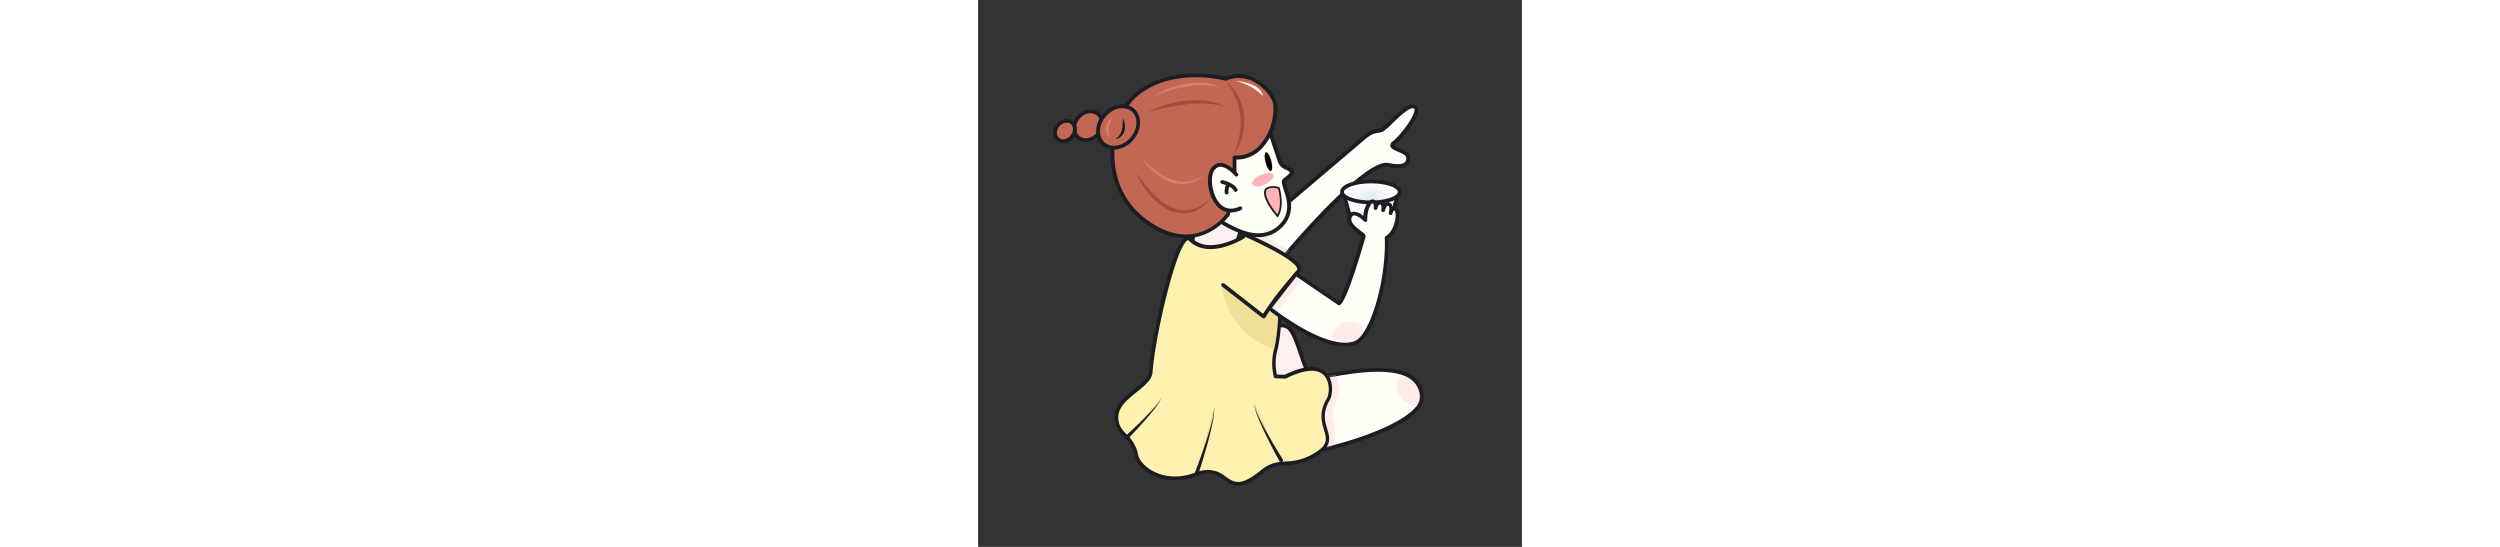 <svg viewBox="0 0 180 181" width="320" height="70" xmlns:xlink="http://www.w3.org/1999/xlink" xmlns="http://www.w3.org/2000/svg">
<rect x="0" y="0" width="180" height="181" fill="#333333" stroke="none"/>
<defs><style>.cls-1{fill:none;}.cls-2{fill:#fff0f0;}.cls-3{fill:#1c1c23;}.cls-4{fill:#fffff8;}.cls-5{opacity:0.25;}.cls-6{fill:#ffb5b5;}.cls-7{fill:#070102;}.cls-8{fill:#fff1b0;}.cls-9{opacity:0.65;}.cls-10{fill:#e8d689;}.cls-11{fill:#c16753;}.cls-12{fill:#fff;}.cls-13{clip-path:url(#clip-path);}.cls-14{fill:#fefeff;}.cls-15{fill:#fdfefe;}.cls-16{fill:#fcfdfe;}.cls-17{fill:#fbfcfd;}.cls-18{fill:#fafcfd;}.cls-19{fill:#f9fbfc;}.cls-20{fill:#f8fafc;}.cls-21{fill:#f7fafb;}.cls-22{fill:#f6f9fb;}.cls-23{fill:#f5f9fa;}.cls-24{fill:#f4f8fa;}.cls-25{fill:#f3f7f9;}.cls-26{fill:#f2f7f9;}.cls-27{fill:#f1f6f8;}.cls-28{fill:#f0f5f8;}.cls-29{fill:#eff5f7;}.cls-30{fill:#eef4f7;}.cls-31{fill:#edf3f6;}.cls-32{fill:#ebf3f6;}.cls-33{fill:#eaf2f5;}.cls-34{fill:#e9f1f5;}.cls-35{fill:#e8f1f4;}.cls-36{fill:#e7f0f4;}.cls-37{fill:#e6eff3;}.cls-38{fill:#e5eff3;}.cls-39{fill:#e4eef2;}.cls-40{fill:#e3edf2;}.cls-41{fill:#e2edf1;}.cls-42{fill:#e1ecf1;}.cls-43{fill:#e0ecf0;}.cls-44{fill:#dfebf0;}.cls-45{fill:#deeaef;}.cls-46{fill:#ddeaef;}.cls-47{fill:#dce9ee;}.cls-48{fill:#dbe8ee;}.cls-49{fill:#dae8ed;}.cls-50{fill:#d9e7ed;}.cls-51{fill:#b3bece;}.cls-52{fill:#eaa9a9;}.cls-53{fill:#eab7b7;}.cls-54{fill:#a84a3b;}.cls-55{fill:#d87e6f;}</style>
<clipPath id="clip-path">
<path d="M139.56,63.53c0,1.91-4.17,3.47-9.48,3.47s-9.62-1.56-9.62-3.47,4.31-3.48,9.62-3.48S139.56,61.61,139.56,63.53Z" class="cls-1"></path>
</clipPath>
</defs>
<g id="图">
<polygon points="71.93 70.7 70.33 86.72 84.4 84.53 88.65 70.7 71.93 70.7" class="cls-2"></polygon>
<path d="M70.33,87.34a.63.63,0,0,1-.43-.17.61.61,0,0,1-.19-.51l1.6-16a.62.62,0,0,1,.62-.56H88.65a.63.63,0,0,1,.5.25.62.62,0,0,1,.09.56L85,84.72a.61.61,0,0,1-.5.43L70.42,87.34Zm2.17-16L71,86l12.89-2L87.8,71.33Z" class="cls-3"></path>
<path d="M92.83,110s6.67-3.73,9.75-1.63,5.11,14.24,8.3,18-12.81,8.87-12.81,8.87Z" class="cls-2"></path>
<path d="M98.07,135.81a.59.59,0,0,1-.31-.09.66.66,0,0,1-.3-.41L92.21,110.1a.63.63,0,0,1,.31-.67c.29-.16,7.06-3.91,10.41-1.6,1.8,1.22,3.14,5.14,4.56,9.28,1.19,3.5,2.43,7.12,3.86,8.8a2.16,2.16,0,0,1,.49,2.06c-1,3.69-12.3,7.4-13.57,7.81A.69.69,0,0,1,98.07,135.81Zm-4.54-25.5,5,24.06c4.61-1.55,11.47-4.55,12.09-6.74a.91.91,0,0,0-.23-.91c-1.59-1.86-2.86-5.59-4.1-9.2-1.29-3.77-2.62-7.67-4.07-8.66C100.12,107.42,95.57,109.25,93.53,110.31Z" class="cls-3"></path>
<path d="M87.54,79.67s36.26-30.78,40-34,4.6-1.76,6.47-2.94,8-8.71,10.49-7.35-4.52,10.12-7,12,4.32,2.38,4.69,4.51-.85,4-6.61,2.71c-7.75-1.67-36.76,33.2-36.76,33.2" class="cls-4"></path>
<path d="M98.89,88.38a.67.67,0,0,1-.4-.14.62.62,0,0,1-.08-.88c3-3.6,29.42-35.17,37.38-33.41,2.73.59,4.67.5,5.46-.27a1.82,1.82,0,0,0,.4-1.72c-.11-.63-1.56-1.26-2.61-1.72-1.35-.58-2.51-1.08-2.62-2a1.56,1.56,0,0,1,.77-1.39c2.2-1.66,7.4-8.28,7.24-10.52,0-.29-.14-.36-.2-.39-1.34-.73-5.16,3-7.2,5a22,22,0,0,1-2.66,2.37,4.51,4.51,0,0,1-2.09.68c-1,.14-2.07.29-4.31,2.21-3.76,3.22-40,34-40,34l-.81-1s36.25-30.77,40-34c2.52-2.15,3.87-2.34,5-2.49a3.61,3.61,0,0,0,1.6-.51A22.62,22.62,0,0,0,136.15,40c2.91-2.82,6.54-6.34,8.68-5.16a1.62,1.62,0,0,1,.84,1.4c.22,3-5.5,9.93-7.72,11.61-.25.18-.29.28-.29.29a8.31,8.31,0,0,0,1.87,1c1.54.66,3.12,1.35,3.35,2.65a3,3,0,0,1-.76,2.83c-1.14,1.09-3.36,1.29-6.6.6-6.1-1.26-28.15,23.36-36.15,33A.61.61,0,0,1,98.89,88.38Z" class="cls-3"></path>
<g class="cls-5"><polygon points="90.33 75.47 87.54 78.71 100.85 85.45 103.04 82.91 90.33 75.47" class="cls-6"></polygon></g>
<path d="M98.06,127.2c0,3.4,47.67-15.17,48.81,4.14.54,9.15-31.86,19.34-51.33,20.33s-43,2.7-38.86-25.21S67,109,67,109l29,4.63Z" class="cls-4"></path>
<path d="M83.33,152.73c-9.34,0-18.22-1.22-23.33-6.84-4-4.34-5.24-10.73-3.93-19.53,1.88-12.72,4.38-19.22,7.65-19.86,1.85-.34,3.19,1.26,3.65,1.91L96.14,113a.62.62,0,0,1,.52.52l2,13.46c1,.25,5.18-.68,9.25-1.57,11.5-2.51,28.87-6.3,36.19-.76a8.57,8.57,0,0,1,3.39,6.65,6.38,6.38,0,0,1-2,4.59c-7.21,8.05-33.22,15.56-50,16.41l-1,0C90.87,152.54,87.06,152.73,83.33,152.73Zm-19.09-45-.28,0c-1.49.29-4.34,3.13-6.66,18.82-1.24,8.4,0,14.45,3.63,18.5,6.74,7.42,21,6.69,33.54,6l1,0c16.39-.83,42.26-8.37,49.08-16a5.22,5.22,0,0,0,1.65-3.68,7.28,7.28,0,0,0-2.89-5.74c-6.87-5.19-24.59-1.32-35.17,1-7.14,1.56-9.52,2-10.39,1.3a.91.91,0,0,1-.35-.67l-2-13.1L66.9,109.6a.63.63,0,0,1-.44-.3S65.48,107.7,64.24,107.7Zm34.45,19.5h0Z" class="cls-3"></path>
<path d="M95.55,40.56s3.57,10.7,4.34,13,5.46,2.29,3.44,4.4-2.57,1-1.85,3.71,3.8,8.8-2,13.71-13.12,1.08-15.87-.25C81.2,74,64.06,64.89,70.93,52.14S92.08,35.06,95.55,40.56Z" class="cls-4"></path>
<path d="M92.77,78.49c-3.76,0-7.23-1.69-9.14-2.62l-.29-.14c-1.16-.56-11.41-5.71-14-13.82a12.47,12.47,0,0,1,1.08-10.07c4.89-9.07,13.55-14,19.58-14.24,2.81-.07,5,.84,6.12,2.63l.06.13s3.57,10.71,4.34,13c.26.79,1.23,1.29,2.08,1.73s1.74.9,1.88,1.72a1.83,1.83,0,0,1-.66,1.58,9.67,9.67,0,0,1-1.56,1.34c-.51.37-.51.37-.13,1.77.09.33.21.7.35,1.12,1,3,2.84,8.66-2.55,13.23A10.72,10.72,0,0,1,92.77,78.49ZM90.35,38.84H90c-5.67.19-13.85,4.92-18.52,13.59a11.25,11.25,0,0,0-1,9.08c2.51,7.76,13,12.87,13.4,13.08l.29.14c2.87,1.4,9.6,4.68,14.9.2,4.75-4,3.13-9,2.17-11.89-.15-.44-.28-.84-.37-1.18-.5-1.85-.5-2.32.61-3.11a9.67,9.67,0,0,0,1.39-1.19c.29-.3.33-.47.33-.51,0-.21-.78-.59-1.22-.82A4.8,4.8,0,0,1,99.3,53.8L95,40.83C94.13,39.54,92.5,38.84,90.35,38.84Z" class="cls-3"></path>
<path d="M99.59,62.24a5,5,0,0,0-3.83,0c-2,1,.06,5.42,3.37,9.23C99.13,71.47,101.24,68.81,99.59,62.24Z" class="cls-6"></path><path d="M99.14,72l-.25-.29c-2.21-2.54-4.63-6.29-4.2-8.46A1.72,1.72,0,0,1,95.63,62a5.36,5.36,0,0,1,4.09,0l.14.06,0,.15c1.66,6.64-.43,9.39-.52,9.5Zm-1.59-9.8a3.71,3.71,0,0,0-1.65.36,1.05,1.05,0,0,0-.59.81c-.3,1.51,1.24,4.6,3.78,7.61.46-.88,1.44-3.53.24-8.47A5.65,5.65,0,0,0,97.55,62.16Z" class="cls-3"></path>
<path d="M97.81,58.07c.24.76-1,2-2.91,3s-3.91.79-4.14-.28,1.14-2.24,3.1-3C96,56.92,97.48,57,97.81,58.07Z" class="cls-6"></path>
<g class="cls-5"><path d="M113.23,149l4.37-1.47s1.43-4.84,0-8.31,2.36-8,1.94-10.93a13.08,13.08,0,0,0-1.26-4.38l-5.58,1Z" class="cls-6"></path></g>
<ellipse transform="translate(-10.47 26.31) rotate(-14.79)" ry="3.2" rx="0.99" cy="53.5" cx="96.1" class="cls-7"></ellipse>
<path d="M101.62,124.67l-3.22-.1a18.24,18.24,0,0,1,0-8.57c1.47-5.34,2.27-19.48,0-25.52L88.65,77.84s-11.93,7.89-18.44,1.34C66.14,75.08,58,110.31,57.1,123.3c-.67,5-12,8.17-11.29,15.45.53,5.29,5.33,5.42,6.56,12,.74,3.94,8.73,10.41,19.86,6.24s9,9.7,21.88-1c5.75-4.75,9.51-.44,18-5.87s-1.63-9,3.73-17.93C117.61,129.3,117.42,116.77,101.62,124.67Z" class="cls-8"></path>
<path d="M86,160.77c-1.93,0-3.31-1-4.73-2-2.17-1.53-4.22-3-8.78-1.25-7.45,2.79-12.89.76-15.47-.69-2.79-1.57-4.84-3.93-5.23-6a11.33,11.33,0,0,0-3.49-6.26c-1.37-1.46-2.79-3-3.07-5.76-.44-4.48,3.26-7.45,6.53-10.07,2.32-1.85,4.51-3.61,4.76-5.52C57.27,112,64.05,80.15,69,78.33a1.52,1.52,0,0,1,1.69.41c6.06,6.09,17.54-1.34,17.65-1.42a.63.63,0,0,1,.84.14L98.91,90.1a.51.51,0,0,1,.09.16c2.39,6.34,1.43,20.79,0,25.9a17.33,17.33,0,0,0-.11,7.8l2.57.08c8.17-4,12.06-2.56,13.88-.59,2.55,2.74,2,7.44,1,9.08-2.39,4-1.54,6.86-.8,9.38.87,2.92,1.69,5.68-3.13,8.76a19.76,19.76,0,0,1-10.56,3.3c-2.55.18-4.76.34-7.41,2.52C90.61,159.71,88,160.77,86,160.77Zm-9.79-5.24A9.46,9.46,0,0,1,82,157.78c2.72,1.92,4.87,3.43,11.76-2.25,3-2.44,5.46-2.62,8.12-2.81a18.61,18.61,0,0,0,10-3.11c4-2.56,3.46-4.47,2.6-7.35-.78-2.63-1.75-5.9.93-10.37.85-1.42,1.16-5.38-.89-7.6-2.21-2.37-6.55-2.05-12.54.94a.53.53,0,0,1-.3.07l-3.22-.1a.63.63,0,0,1-.59-.49,18.91,18.91,0,0,1,0-8.88c1.54-5.58,2.18-19.25.06-25L88.5,78.67c-2.39,1.46-12.63,7.09-18.73,1-.19-.19-.29-.15-.37-.12-3.69,1.37-10.8,31.44-11.67,43.84-.33,2.46-2.71,4.36-5.22,6.38-3.17,2.54-6.45,5.16-6.08,9,.24,2.36,1.4,3.59,2.74,5A12.49,12.49,0,0,1,53,150.6c.27,1.43,1.8,3.58,4.61,5.17C60,157.12,65,159,72,156.38A11.78,11.78,0,0,1,76.17,155.53Z" class="cls-3"></path>
<g class="cls-9"><path d="M80.59,94.08s.25,14.87,17.33,21.71c0,0,1.74-8.51,1.32-11.22-.16-1-13.66-12-13.66-12Z" class="cls-10"></path></g><path d="M88.65,77.84s19.08,8.25,17.49,11.61c-.48,1-8.4,9.53-11.64,15.32L81.13,94.35" class="cls-8"></path>
<path d="M94.5,105.39a.6.6,0,0,1-.38-.13L80.74,94.84a.63.63,0,1,1,.77-1l12.81,10a103.71,103.71,0,0,1,9-11.8c1.12-1.33,2.17-2.58,2.3-2.85a.5.5,0,0,0,0-.43c-1.08-2.86-12.75-8.43-17.15-10.33a.62.62,0,0,1-.33-.82.63.63,0,0,1,.82-.33c1.68.72,16.37,7.16,17.83,11a1.75,1.75,0,0,1,0,1.41,27.42,27.42,0,0,1-2.47,3.11c-2.62,3.13-7,8.37-9.18,12.24a.63.63,0,0,1-.42.31Z" class="cls-3"></path>
<path d="M98.32,34.77c.64,8.56-4.91,17.92-13.41,17.37l0,5.06L82.75,71s-9.13,13-24.17,4.29c-20.09-11.57-15.21-36-6.7-43.5C63.94,21.11,81.93,26.1,81.93,26.1,90.46,22.38,98,30.89,98.32,34.77Z" class="cls-11"></path><path d="M68.67,78.83a20.67,20.67,0,0,1-10.4-3C47.67,69.68,44.67,60.69,44,54.22c-1-9.88,3-19,7.44-22.95,11.46-10.09,28.31-6.35,30.42-5.83a11.55,11.55,0,0,1,10.7,1c3.77,2.26,6.19,6,6.36,8.3a19,19,0,0,1-5,14.44,11.47,11.47,0,0,1-8.41,3.63l0,4.41L83.36,71a.63.63,0,0,1-.1.27C83.19,71.41,77.81,78.83,68.67,78.83ZM72,25.58c-6,0-13.67,1.29-19.73,6.64-4.21,3.71-8,12.41-7,21.87.62,6.18,3.49,14.77,13.62,20.61,13.78,7.92,22.28-2.68,23.26-4l2.1-13.6,0-5a.69.69,0,0,1,.2-.45.57.57,0,0,1,.47-.17,10.43,10.43,0,0,0,8.1-3.23A17.94,17.94,0,0,0,97.7,34.81h0c-.15-1.94-2.39-5.29-5.76-7.32a10.33,10.33,0,0,0-9.76-.81.67.67,0,0,1-.42,0A41.39,41.39,0,0,0,72,25.58Z" class="cls-3"></path>
<ellipse transform="translate(-18.86 42) rotate(-49.2)" ry="4.28" rx="5.09" cy="41.6" cx="36.44" class="cls-11"></ellipse><path d="M35.64,47a4.47,4.47,0,0,1-2.94-1.06h0c-2-1.76-2-5.14,0-7.53s5.39-2.89,7.44-1.12a4.54,4.54,0,0,1,1.53,3.59,6.17,6.17,0,0,1-1.55,3.94A6.09,6.09,0,0,1,35.64,47Zm-2.12-2c1.53,1.31,4.08.87,5.68-1a4.86,4.86,0,0,0,1.25-3.14,3.27,3.27,0,0,0-1.1-2.62c-1.52-1.32-4.07-.87-5.68,1S32,43.66,33.52,45Z" class="cls-3"></path>
<ellipse transform="translate(-22.88 36.8) rotate(-49.2)" ry="3.03" rx="3.61" cy="43.39" cx="28.75" class="cls-11"></ellipse><path d="M28.18,47.39a3.32,3.32,0,0,1-2.19-.8h0a3.36,3.36,0,0,1-1.15-2.68,4.71,4.71,0,0,1,3.86-4.48,3.32,3.32,0,0,1,4,3.09,4.53,4.53,0,0,1-1.13,3.26,4.6,4.6,0,0,1-2.72,1.56A4.46,4.46,0,0,1,28.18,47.39Zm1.14-6.75a3,3,0,0,0-.42,0,3.47,3.47,0,0,0-2.81,3.26,2.18,2.18,0,0,0,.71,1.72h0a2.16,2.16,0,0,0,1.8.45,3.44,3.44,0,0,0,2.8-3.48,2,2,0,0,0-2.09-2Z" class="cls-3"></path>
<ellipse transform="translate(-15.75 49.65) rotate(-49.2)" ry="5.99" rx="7.44" cy="42.02" cx="46.35" class="cls-11"></ellipse><path d="M44.93,49.5a5.84,5.84,0,0,1-3.85-1.37h0c-2.76-2.39-2.65-7.07.26-10.43s7.52-4.16,10.27-1.78,2.65,7.06-.25,10.42A8.7,8.7,0,0,1,44.93,49.5Zm-3-2.32c2.24,1.93,6.05,1.18,8.51-1.65s2.63-6.73.39-8.66-6.06-1.2-8.51,1.65-2.63,6.73-.39,8.66Z" class="cls-3"></path>
<path d="M130.12,75a11.22,11.22,0,0,1-1.18-.06,7.54,7.54,0,0,1-6.43-5.51l-1.39-5.17H139l-1.55,5.44a7.55,7.55,0,0,1-7.15,5.3Z" class="cls-12"></path><path d="M138.13,64.92l-1.32,4.62a6.94,6.94,0,0,1-6.69,4.87c-.39,0-.76,0-1.11,0a6.93,6.93,0,0,1-5.9-5l-1.18-4.39h16.2m1.66-1.25H120.3l1.61,6a8.11,8.11,0,0,0,7,6,12,12,0,0,0,1.24.07h.15A8.2,8.2,0,0,0,138,69.91l1.78-6.24Z" class="cls-3"></path>
<g class="cls-13"><rect height="6.95" width="19.1" y="60.05" x="120.46" class="cls-12"></rect><path d="M132.91,60a8,8,0,0,1,4.72,10.24v-.06H127.39V74.9a8,8,0,1,1,5.52-15Z" class="cls-12"></path><circle r="7.76" cy="67.42" cx="130.15" class="cls-14"></circle>
<circle r="7.55" cy="67.42" cx="130.15" class="cls-15"></circle><circle r="7.34" cy="67.42" cx="130.15" class="cls-16"></circle><circle r="7.13" cy="67.42" cx="130.15" class="cls-17"></circle>
<circle r="6.92" cy="67.42" cx="130.15" class="cls-18"></circle>
<circle r="6.71" cy="67.42" cx="130.15" class="cls-19"></circle>
<circle r="6.5" cy="67.42" cx="130.15" class="cls-20"></circle>
<circle r="6.29" cy="67.42" cx="130.15" class="cls-21"></circle>
<circle r="6.08" cy="67.42" cx="130.15" class="cls-22"></circle>
<circle r="5.87" cy="67.42" cx="130.15" class="cls-23"></circle>
<circle r="5.66" cy="67.42" cx="130.15" class="cls-24"></circle>
<circle r="5.45" cy="67.42" cx="130.15" class="cls-25"></circle>
<circle r="5.24" cy="67.42" cx="130.15" class="cls-26"></circle>
<circle r="5.03" cy="67.42" cx="130.15" class="cls-27"></circle>
<circle r="4.82" cy="67.42" cx="130.15" class="cls-28"></circle>
<circle r="4.61" cy="67.42" cx="130.15" class="cls-29"></circle>
<circle r="4.4" cy="67.42" cx="130.15" class="cls-30"></circle>
<circle r="4.19" cy="67.42" cx="130.15" class="cls-31"></circle>
<circle r="3.99" cy="67.42" cx="130.15" class="cls-32"></circle>
<circle r="3.78" cy="67.42" cx="130.15" class="cls-33"></circle>
<circle r="3.57" cy="67.42" cx="130.15" class="cls-34"></circle>
<circle r="3.36" cy="67.42" cx="130.15" class="cls-35"></circle>
<circle r="3.15" cy="67.42" cx="130.15" class="cls-36"></circle>
<circle r="2.94" cy="67.42" cx="130.15" class="cls-37"></circle>
<circle r="2.73" cy="67.42" cx="130.15" class="cls-38"></circle>
<circle r="2.52" cy="67.42" cx="130.15" class="cls-39"></circle>
<circle r="2.31" cy="67.42" cx="130.15" class="cls-40"></circle>
<circle r="2.1" cy="67.42" cx="130.15" class="cls-41"></circle>
<circle r="1.89" cy="67.42" cx="130.15" class="cls-42"></circle>
<circle r="1.68" cy="67.42" cx="130.15" class="cls-43"></circle>
<circle r="1.47" cy="67.42" cx="130.15" class="cls-44"></circle>
<circle r="1.26" cy="67.42" cx="130.15" class="cls-45"></circle>
<circle r="1.05" cy="67.42" cx="130.15" class="cls-46"></circle>
<circle r="0.84" cy="67.42" cx="130.15" class="cls-47"></circle><circle r="0.63" cy="67.42" cx="130.15" class="cls-48"></circle><circle r="0.42" cy="67.42" cx="130.15" class="cls-49"></circle><circle r="0.21" cy="67.42" cx="130.15" class="cls-50"></circle></g><path d="M130.08,67.63c-5,0-10.25-1.44-10.25-4.1s5.28-4.1,10.25-4.1,10.11,1.4,10.11,4.1S135.1,67.63,130.08,67.63Zm0-6.95c-5.57,0-9,1.66-9,2.85s3.43,2.84,9,2.84,8.85-1.65,8.85-2.84S135.57,60.68,130.08,60.68Z" class="cls-3"></path><path d="M129.44,75.3a8.4,8.4,0,0,0,4.87-5.18,5,5,0,0,1,3-3.12s-2,1.37-2.37,2.85a7.39,7.39,0,0,1-4.9,5.56C128.88,75.6,129.44,75.3,129.44,75.3Z" class="cls-51"></path><path d="M130,75.32a5,5,0,0,0,3.59-2.25,3,3,0,0,1,2.19-1.34A4,4,0,0,0,134,73a4.4,4.4,0,0,1-3.65,2.46C129.52,75.47,130,75.32,130,75.32Z" class="cls-51"></path><path d="M129.61,71s-.64-.67-.74-.17.8.82,1.17.65,1-.9.52-1.06-.5.33-.5.33S129.79,70.33,129.61,71Z" class="cls-52"></path><path d="M131.83,72.53c.16-.11.23-.27.09-.38s-.3,0-.35.17a.19.19,0,0,0-.25-.19c-.27.07-.08.65.13.73s.68,0,.69-.18S131.83,72.54,131.83,72.53Z" class="cls-53"></path><path d="M85.52,57.82S80,51.31,77.28,56.74c-1.92,3.87,1,16.07,9.49,12.2" class="cls-4"></path><path d="M83.66,70.33a6.15,6.15,0,0,1-4.46-2c-3-3.08-3.86-9.11-2.48-11.89a4,4,0,0,1,3-2.48c2.94-.39,6.12,3.28,6.25,3.44a.62.62,0,0,1-.06.88.63.63,0,0,1-.89-.07c-.78-.92-3.24-3.28-5.15-3a2.78,2.78,0,0,0-2,1.8c-1,2.12-.46,7.65,2.26,10.46,1.71,1.76,3.86,2.06,6.41.9a.61.61,0,0,1,.83.31.61.61,0,0,1-.31.82A8.22,8.22,0,0,1,83.66,70.33Z" class="cls-3"></path><path d="M138.26,69.29c-1.3-.77-1.63.78-1.8,1.36.2-.92.46-2.67-.5-3.05-1.27-.49-1.75,1.13-2,2,.17-1,.27-2.59-1.15-2.44-.8.08-1.18.9-1.35,1.75.06-.94,0-2.21-.89-2.22-1.51,0-2.61,3.44-2.47,6.19,0,0-3.51-3.67-4.92-1.44-2,3.18,4.63,6,4.35,6.91,0,0-6.33,21.81-8.16,22.13l-14.23-9.71L96.43,102s18.07,14.65,28,11.64c6-1.82,11.21-21,10.73-34.93C138.94,76.42,139.31,69.9,138.26,69.29Z" class="cls-4"></path><path d="M121.47,114.66c-10.28,0-24.75-11.64-25.43-12.19a.63.63,0,0,1-.1-.87l8.73-11.24a.61.61,0,0,1,.84-.13l13.9,9.48c1.18-1.42,4.68-11.74,7.48-21.39a11.9,11.9,0,0,0-1.1-.92C124,76,121,73.7,122.67,71.08a2,2,0,0,1,1.56-1,5.24,5.24,0,0,1,3.29,1.38,8.39,8.39,0,0,1,1.68-4.77,1.73,1.73,0,0,1,1.4-.65,1.29,1.29,0,0,1,1,.43,1.56,1.56,0,0,1,.28.41,1.82,1.82,0,0,1,.92-.38,1.62,1.62,0,0,1,1.42.48,2,2,0,0,1,.24.33,1.39,1.39,0,0,1,.38-.25,1.62,1.62,0,0,1,1.38,0,1.74,1.74,0,0,1,1,1.49,1.67,1.67,0,0,1,1.35.24h0c.53.31.81,1.12.81,2.41,0,2.63-1.09,6.15-3.57,7.88.38,14-4.76,33.23-11.19,35.18A10.87,10.87,0,0,1,121.47,114.66ZM97.31,101.88c2.91,2.26,18.32,13.78,27,11.15,5.3-1.61,10.79-19.88,10.3-34.31a.62.62,0,0,1,.3-.55c2.38-1.45,3-4.64,3.17-5.59a5.16,5.16,0,0,0-.11-2.77.61.61,0,0,0-.35-.1c-.22.09-.41.76-.47,1a.14.14,0,0,0,0,.06v0h0a.71.71,0,0,1-.74.4.56.56,0,0,1-.47-.67c.32-1.45.16-2.22-.12-2.33a.39.39,0,0,0-.36,0c-.42.21-.69,1.23-.79,1.56a.64.64,0,0,1-.74.45.63.63,0,0,1-.47-.72c.17-.95,0-1.47-.1-1.63s-.1-.12-.37-.08c-.5,0-.72.81-.81,1.26a.63.63,0,0,1-1.24-.17,2.51,2.51,0,0,0-.2-1.53.66.66,0,0,0-.55.25c-.85.87-1.46,3.23-1.36,5.26a.62.62,0,0,1-.38.6.63.63,0,0,1-.7-.14c-.77-.81-2.34-2-3.3-2a.81.81,0,0,0-.63.43c-1,1.53.78,3.08,2.82,4.66,1.14.88,1.82,1.4,1.59,2.11-2.93,10.09-6.81,22.23-8.64,22.55a.62.62,0,0,1-.46-.1l-13.75-9.38ZM127,78.15s0,0,0,0Z" class="cls-3"></path><g class="cls-5"><polygon points="98.72 103.03 107.15 92.75 105.27 91.46 97.16 101.9 98.72 103.03" class="cls-6"></polygon></g><path d="M85.23,63.5a.62.62,0,0,1-.57-.37c-.54-1.25-3.06-2.08-4-2.29a.63.63,0,0,1-.46-.75.62.62,0,0,1,.74-.47c.41.09,4,1,4.86,3a.62.62,0,0,1-.33.82A.53.53,0,0,1,85.23,63.5Z" class="cls-3"></path><path d="M82.27,64.34a.63.63,0,0,1-.62-.52A4.44,4.44,0,0,1,82.22,61a.63.63,0,1,1,1.07.65,3.19,3.19,0,0,0-.4,2,.64.64,0,0,1-.51.72Z" class="cls-3"></path><path d="M81.93,26.82a17.15,17.15,0,0,1,6.13,11.62,19.12,19.12,0,0,1-.64,6.7,25.19,25.19,0,0,1-1.14,3.15c-.51,1-1.07,2-1.64,2.89a38.81,38.81,0,0,0,1.84-6.26,20.32,20.32,0,0,0,.33-6.36,19.25,19.25,0,0,0-1.55-6.17A23.3,23.3,0,0,0,81.93,26.82Z" class="cls-54"></path><path d="M52.3,57.2a52.44,52.44,0,0,0,4.78,6.06A22.86,22.86,0,0,0,62.92,68,10.66,10.66,0,0,0,70,69.43c2.5-.29,4.6-1.91,6.73-3.37-1.78,1.83-3.81,3.76-6.54,4.31a11.12,11.12,0,0,1-7.86-1.26,21.07,21.07,0,0,1-6-5.22A29,29,0,0,1,52.3,57.2Z" class="cls-54"></path><path d="M54.17,52.09a33.19,33.19,0,0,0,4.42,4.22,19.74,19.74,0,0,0,5.17,3,11.91,11.91,0,0,0,5.82.69,15.33,15.33,0,0,0,5.63-2.14,12.39,12.39,0,0,1-5.51,2.85,11.76,11.76,0,0,1-6.27-.53A19.94,19.94,0,0,1,54.17,52.09Z" class="cls-55"></path><path d="M56.21,37.07a37.14,37.14,0,0,1,12.58-3.74,34.16,34.16,0,0,1,6.63,0,20.38,20.38,0,0,1,6.33,1.87,36.23,36.23,0,0,0-12.82-.65A84.1,84.1,0,0,0,56.21,37.07Z" class="cls-54"></path><path d="M57.55,32.08A32.45,32.45,0,0,1,68.8,27.75a27,27,0,0,1,6.09-.3,16.44,16.44,0,0,1,5.81,1.69A24.45,24.45,0,0,0,69,28.67a43.28,43.28,0,0,0-5.77,1.4C61.3,30.66,59.4,31.3,57.55,32.08Z" class="cls-55"></path><path d="M47.92,39.12s1.58,5.3-2.43,6.92" class="cls-11"></path><path d="M47.92,39.12a5.79,5.79,0,0,1,.56,4.1,4.51,4.51,0,0,1-1.08,1.9,3.53,3.53,0,0,1-1.91.92,6.6,6.6,0,0,0,1.36-1.39A4.82,4.82,0,0,0,47.57,43a8.79,8.79,0,0,0,.29-1.87C47.89,40.48,47.93,39.81,47.92,39.12Z" class="cls-3"></path><path d="M44.71,38.39c-.32.61-.58,1.22-.84,1.82A8.65,8.65,0,0,0,43.3,42a4.81,4.81,0,0,0-.09,1.81,6.24,6.24,0,0,0,.6,1.85A3.4,3.4,0,0,1,42.51,44a4.48,4.48,0,0,1-.13-2.18A5.77,5.77,0,0,1,44.71,38.39Z" class="cls-55"></path><path d="M49.25,144.73s10.47-10,11.46-13.06" class="cls-10"></path><path d="M48.82,144.28c2.15-1.94,4.27-3.93,6.33-6,1-1,2-2.06,3-3.15a15.92,15.92,0,0,0,2.56-3.49,15.92,15.92,0,0,1-2.32,3.69c-.89,1.16-1.84,2.27-2.79,3.37-1.91,2.2-3.89,4.34-5.91,6.45a.63.63,0,1,1-.9-.87Z" class="cls-3"></path><path d="M72.23,157s6.59-18.32,5.91-22.4" class="cls-10"></path><path d="M71.64,156.75c1.39-3.6,2.71-7.25,3.92-10.93.59-1.84,1.18-3.68,1.67-5.56a20.15,20.15,0,0,0,.91-5.7,20.53,20.53,0,0,1-.61,5.78c-.39,1.9-.88,3.78-1.37,5.66q-1.53,5.63-3.34,11.17a.64.64,0,0,1-.79.41.62.62,0,0,1-.4-.79Z" class="cls-3"></path><path d="M100.38,152.48s-8.84-14.78-9-19" class="cls-10"></path><path d="M99.84,152.8c-1.7-3.09-3.33-6.22-4.86-9.4-.76-1.59-1.51-3.19-2.17-4.82a19.18,19.18,0,0,1-1.47-5.06,19,19,0,0,0,1.76,4.93c.75,1.59,1.59,3.13,2.43,4.67,1.71,3.06,3.52,6.08,5.39,9a.63.63,0,0,1-1,.68Z" class="cls-3"></path><g class="cls-5"><path d="M145.28,134c-1.42,1.07-4.22-.84-5.57-2.78-1.71-2.47-1.65-5.19-.24-6.26s3.86.17,5.67,2.57S146.7,132.92,145.28,134Z" class="cls-6"></path></g><g class="cls-5"><path d="M117.29,111.66c-.44-1.72,1.77-4.54,4.08-5,2.94-.62,5.53,0,6,1.68s-.55,4-3.47,4.74S117.72,113.38,117.29,111.66Z" class="cls-6"></path></g><path d="M85.43,26.78A17.46,17.46,0,0,1,90.53,28a8.61,8.61,0,0,1,2.33,1.34,5.08,5.08,0,0,1,1.47,2.27l-.08.05a27.37,27.37,0,0,0-4-3,20.73,20.73,0,0,0-4.78-1.83Z" class="cls-12"></path></g></svg>